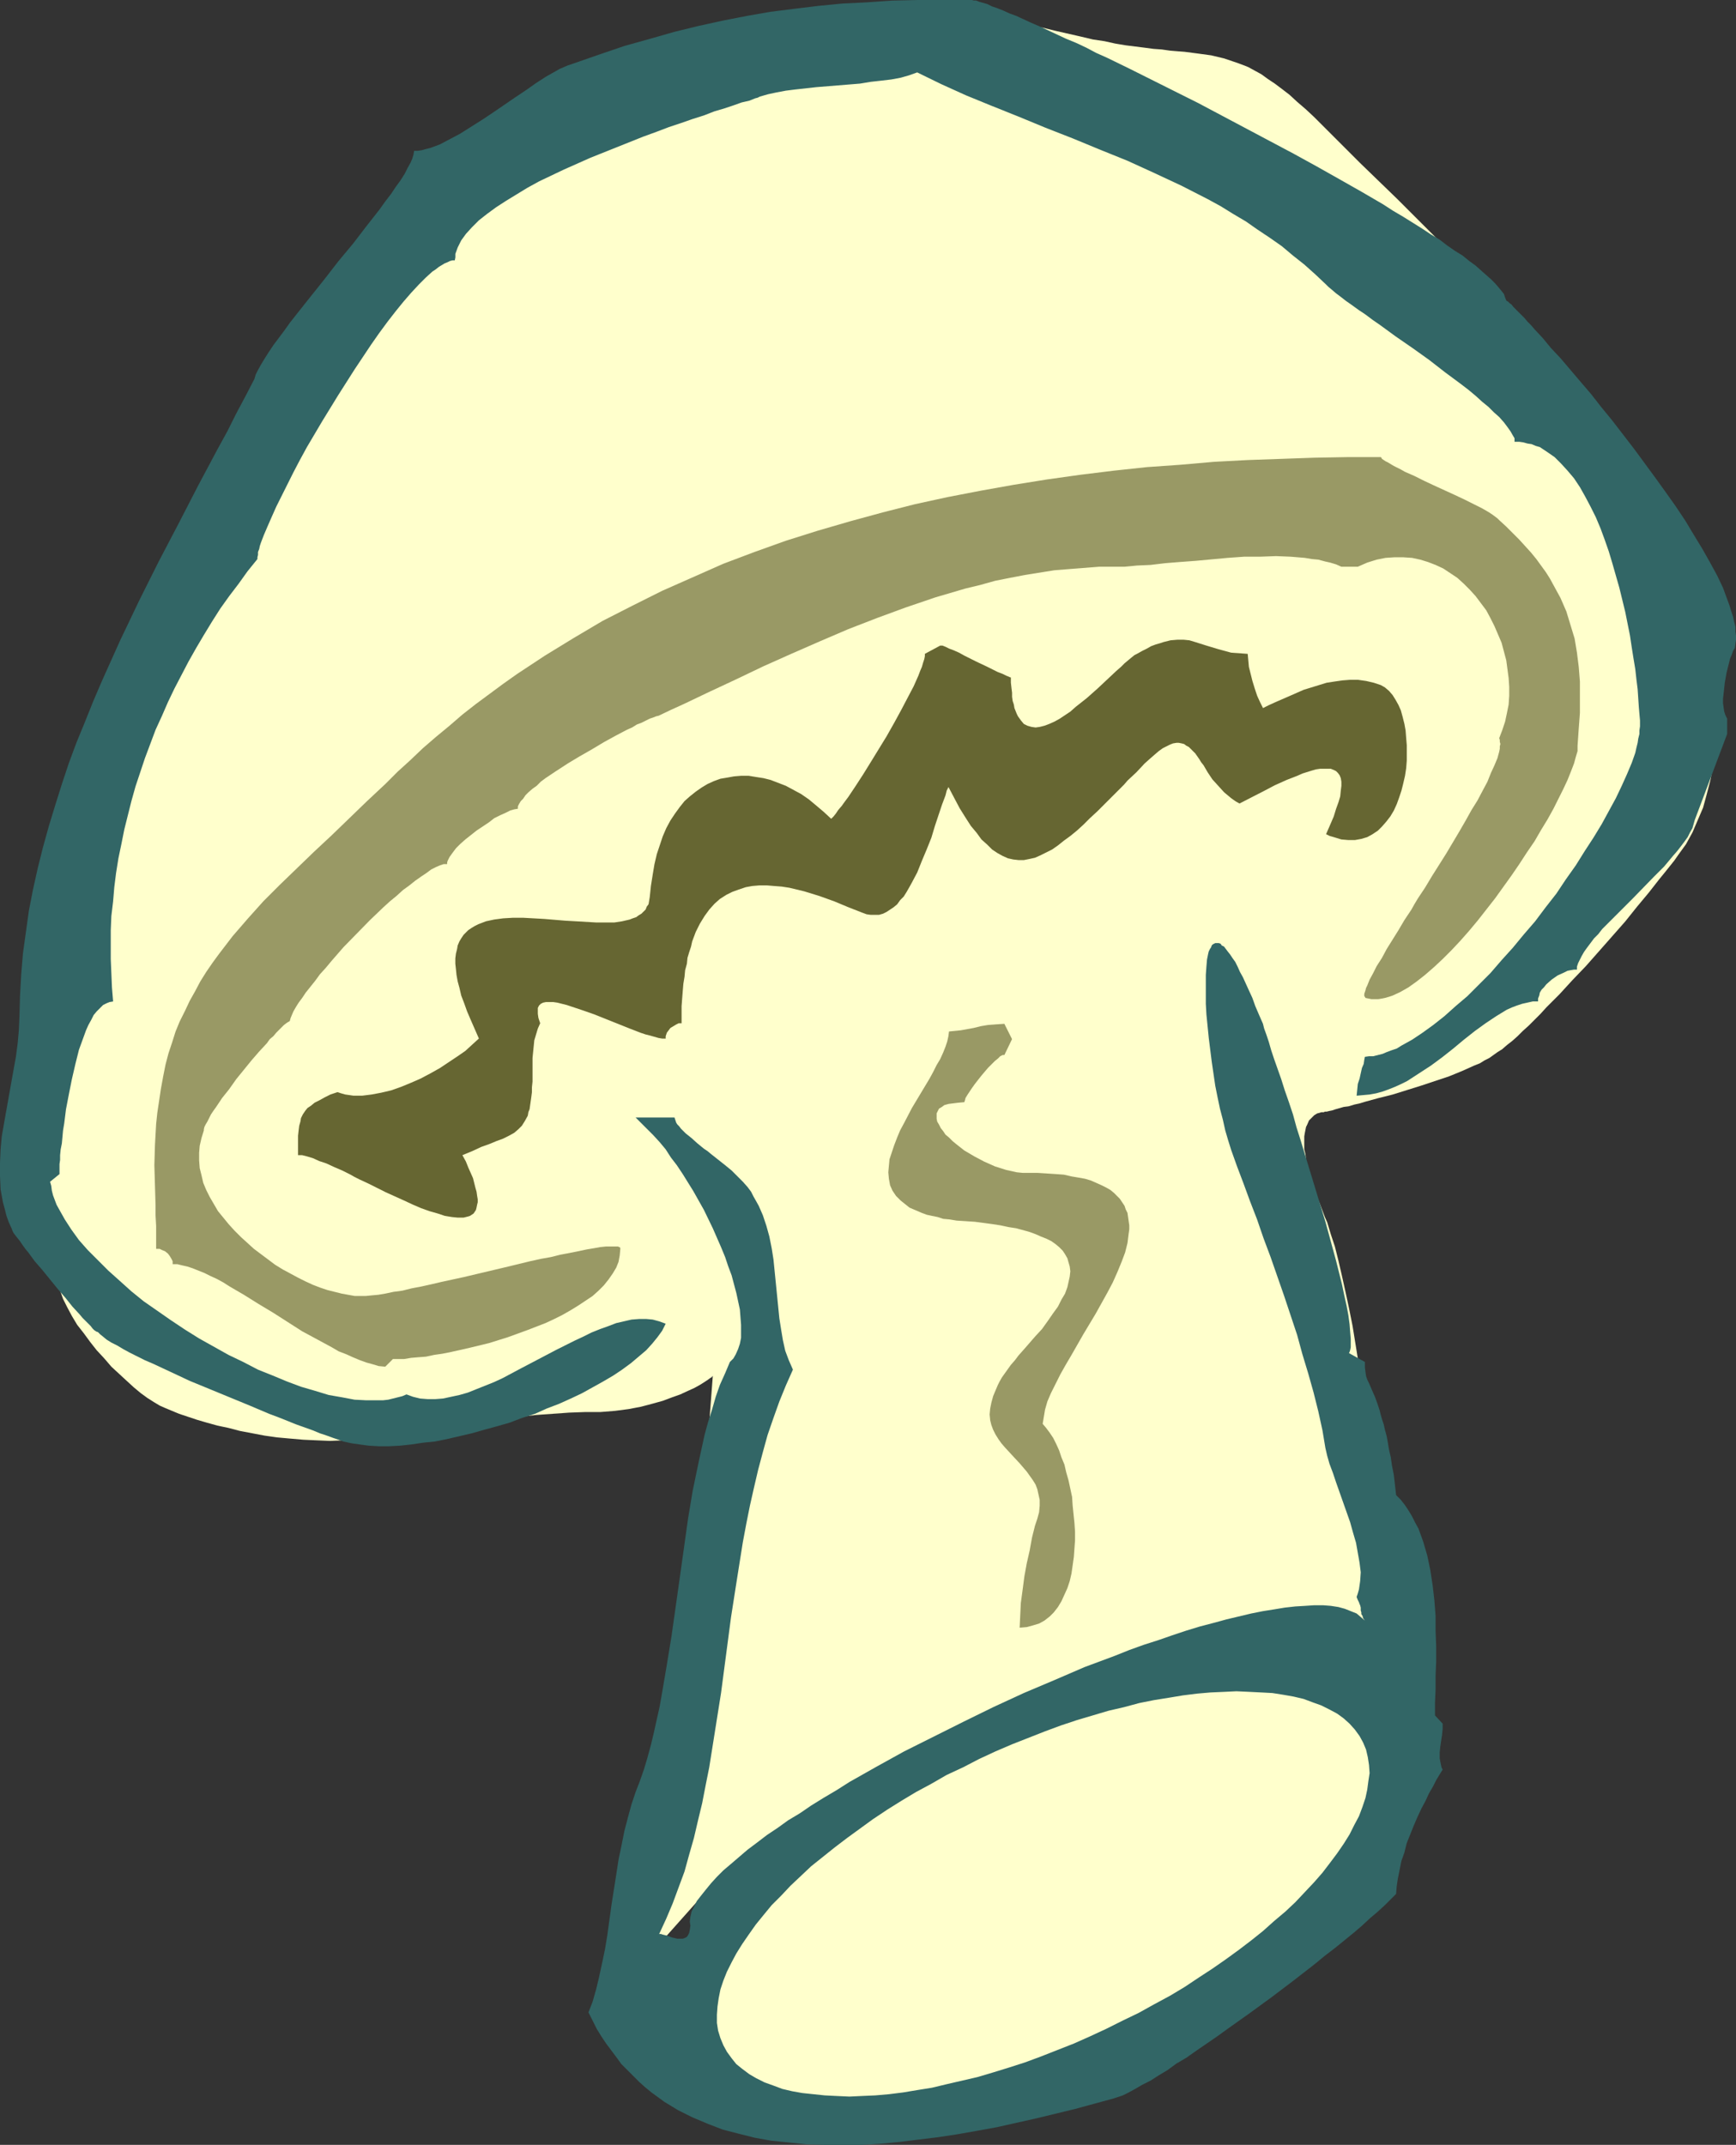 <?xml version="1.0" encoding="UTF-8" standalone="no"?>
<svg
   version="1.0"
   width="125.993mm"
   height="155.668mm"
   id="svg7"
   sodipodi:docname="Mushroom 04.wmf"
   xmlns:inkscape="http://www.inkscape.org/namespaces/inkscape"
   xmlns:sodipodi="http://sodipodi.sourceforge.net/DTD/sodipodi-0.dtd"
   xmlns="http://www.w3.org/2000/svg"
   xmlns:svg="http://www.w3.org/2000/svg">
  <rect width="100%" height="100%" fill="#333333" stroke="none"/>
  <sodipodi:namedview
     id="namedview7"
     pagecolor="#ffffff"
     bordercolor="#000000"
     borderopacity="0.25"
     inkscape:showpageshadow="2"
     inkscape:pageopacity="0.0"
     inkscape:pagecheckerboard="0"
     inkscape:deskcolor="#d1d1d1"
     inkscape:document-units="mm" />
  <defs
     id="defs1">
    <pattern
       id="WMFhbasepattern"
       patternUnits="userSpaceOnUse"
       width="6"
       height="6"
       x="0"
       y="0" />
  </defs>
  <path
     style="fill:#ffffcc;fill-opacity:1;fill-rule:evenodd;stroke:none"
     d="m 179.846,534.382 v -0.162 -0.485 -0.646 l -0.162,-0.808 v -1.131 l -0.162,-1.131 v -1.616 l -0.162,-1.616 -0.162,-1.778 v -1.939 l -0.162,-2.101 -0.162,-2.101 -0.162,-4.686 -0.162,-4.848 -0.323,-10.019 v -4.848 -4.686 l 0.162,-2.262 0.162,-2.101 v -2.101 l 0.162,-1.778 0.323,-1.778 0.162,-1.616 0.323,-1.454 0.323,-1.131 0.485,-1.131 0.323,-1.293 0.485,-1.454 0.323,-1.454 0.485,-1.616 0.485,-1.778 0.97,-3.555 0.97,-3.717 0.97,-4.04 1.939,-7.756 0.808,-3.878 0.808,-3.555 0.323,-1.616 0.485,-1.616 0.323,-1.454 0.323,-1.454 0.323,-1.131 0.162,-1.131 0.162,-0.97 0.323,-0.808 0.162,-0.646 v -0.485 l 0.162,-0.323 v -0.162 l 3.878,-51.063 h -0.162 v 0.162 l -0.162,0.162 -0.323,0.162 -0.646,0.485 -0.97,0.646 -1.293,0.808 -1.454,0.808 -1.777,0.808 -2.101,0.97 -2.262,0.808 -2.585,0.97 -2.909,0.808 -3.07,0.808 -3.393,0.646 -3.716,0.485 -4.04,0.323 h -1.939 -2.262 l -4.363,0.162 -4.524,0.323 -4.524,0.323 -4.524,0.485 -9.372,1.293 -9.21,1.454 -8.887,1.293 -4.524,0.646 -4.201,0.646 -4.201,0.485 -4.04,0.485 -3.878,0.162 -3.716,0.162 -3.716,-0.162 -3.555,-0.162 -3.716,-0.323 -3.555,-0.323 -3.393,-0.485 -3.393,-0.646 -3.393,-0.646 -3.07,-0.808 -3.07,-0.646 -2.909,-0.808 -2.747,-0.808 -2.424,-0.808 -2.424,-0.808 -1.939,-0.808 -1.939,-0.808 -1.454,-0.646 -1.616,-0.97 -1.777,-1.131 -1.777,-1.293 -1.939,-1.616 -1.939,-1.778 -2.101,-1.939 -2.101,-1.939 -1.939,-2.262 -2.101,-2.262 -1.777,-2.262 -1.777,-2.424 -1.777,-2.262 -1.454,-2.424 -1.293,-2.424 -1.131,-2.262 -0.808,-2.262 -0.808,-2.424 -0.808,-2.747 -0.646,-2.909 -0.646,-3.393 -0.646,-3.393 -0.646,-3.717 -0.646,-3.878 -0.485,-4.04 -1.131,-8.241 -0.646,-8.241 -0.323,-4.04 -0.162,-4.04 -0.162,-4.04 v -3.717 -10.503 -3.393 l 0.323,-6.625 0.323,-3.232 0.162,-3.232 0.485,-3.07 0.485,-3.07 0.646,-2.909 0.808,-3.07 0.808,-2.909 0.97,-3.07 1.293,-2.909 1.454,-2.909 1.293,-3.07 1.454,-3.07 1.293,-3.393 1.131,-3.555 1.293,-3.555 1.131,-3.878 1.293,-3.878 1.293,-3.878 1.293,-4.201 1.293,-4.201 1.454,-4.201 1.616,-4.201 1.616,-4.363 1.777,-4.363 1.939,-4.525 2.101,-4.363 1.131,-2.262 1.131,-2.262 2.262,-5.009 2.424,-5.009 2.424,-5.333 4.848,-10.988 4.848,-10.827 2.424,-5.171 2.101,-5.171 2.262,-4.686 1.131,-2.262 0.97,-2.262 1.131,-2.101 0.97,-1.939 0.97,-1.939 0.808,-1.616 0.97,-1.778 0.808,-1.454 0.808,-1.293 0.646,-1.131 0.97,-1.131 0.97,-1.454 1.293,-1.616 1.454,-1.778 1.616,-1.778 1.777,-2.101 1.939,-2.101 2.101,-2.262 2.262,-2.424 2.262,-2.424 2.424,-2.585 2.424,-2.585 5.171,-5.171 10.988,-10.665 5.494,-5.171 2.747,-2.424 2.585,-2.424 2.747,-2.262 2.424,-2.101 2.424,-2.101 2.424,-1.939 2.262,-1.778 2.262,-1.778 1.939,-1.293 1.939,-1.293 1.777,-1.131 1.454,-0.808 2.747,-1.454 2.424,-1.616 2.424,-1.293 2.101,-1.616 2.262,-1.293 2.262,-1.454 2.424,-1.293 2.909,-1.293 1.454,-0.646 1.616,-0.646 1.616,-0.646 1.939,-0.646 1.939,-0.485 2.101,-0.646 2.262,-0.485 2.585,-0.485 2.585,-0.646 2.909,-0.485 2.909,-0.485 3.232,-0.485 3.555,-0.323 3.716,-0.485 4.04,-0.323 4.201,-0.323 4.201,-0.485 4.04,-0.485 3.716,-0.485 3.555,-0.646 3.232,-0.646 3.232,-0.646 2.909,-0.808 2.747,-0.808 2.585,-0.646 2.585,-0.808 2.262,-0.808 2.262,-0.808 2.262,-0.808 2.101,-0.808 4.04,-1.454 4.04,-1.293 4.04,-0.97 2.101,-0.485 2.101,-0.323 2.101,-0.323 2.262,-0.162 2.424,-0.162 2.585,0.162 2.585,0.162 2.747,0.162 3.07,0.485 3.07,0.485 3.232,0.808 3.555,0.808 3.555,0.808 3.393,0.808 3.232,0.485 2.909,0.646 2.909,0.485 2.585,0.323 2.585,0.323 2.424,0.323 2.262,0.162 2.262,0.323 1.939,0.162 2.101,0.162 3.716,0.485 3.555,0.485 3.393,0.808 3.393,1.131 1.777,0.646 1.616,0.646 1.777,0.97 1.777,0.97 1.777,1.293 1.939,1.293 1.939,1.454 2.101,1.616 2.101,1.939 2.262,1.939 2.424,2.262 2.424,2.424 10.18,10.18 10.18,9.857 9.857,9.857 4.848,4.848 4.848,5.009 4.686,5.009 4.524,5.009 4.524,5.009 4.363,5.333 4.201,5.333 4.201,5.494 3.878,5.494 3.716,5.817 1.777,2.909 1.777,2.747 1.777,2.747 1.777,2.424 1.616,2.424 1.777,2.262 1.616,2.101 1.454,2.101 1.616,2.101 1.616,1.939 2.909,3.555 2.585,3.393 2.424,3.232 2.262,3.07 2.101,2.909 1.777,2.909 1.454,3.07 1.131,2.909 0.485,1.616 0.485,1.616 0.162,1.616 0.323,1.616 0.162,1.778 v 1.778 7.595 l -0.162,7.756 -0.485,7.756 -0.323,4.04 -0.485,3.878 -0.646,3.717 -0.808,3.878 -0.97,3.717 -0.97,3.555 -1.454,3.393 -1.454,3.393 -1.777,3.232 -2.101,2.909 -1.131,1.616 -1.293,1.616 -1.293,1.616 -1.454,1.778 -2.909,3.717 -3.232,3.878 -3.232,4.04 -3.555,4.04 -7.271,8.241 -3.716,3.878 -3.555,3.878 -3.555,3.555 -1.616,1.778 -1.616,1.616 -1.616,1.616 -1.616,1.454 -1.454,1.454 -1.454,1.293 -1.454,1.131 -1.293,1.131 -1.293,0.808 -1.131,0.808 -1.131,0.808 -1.293,0.646 -1.293,0.808 -1.616,0.646 -3.232,1.454 -3.555,1.454 -3.878,1.293 -3.878,1.293 -7.756,2.424 -3.878,0.97 -3.555,0.97 -1.616,0.485 -1.454,0.323 -1.616,0.485 -1.293,0.162 -1.131,0.323 -1.131,0.323 -0.97,0.323 -0.808,0.162 -0.646,0.162 h -0.485 l -0.323,0.162 h -0.162 -0.162 -0.323 l -0.485,0.162 -0.646,0.162 -0.808,0.485 -0.646,0.646 -0.808,0.808 -0.485,1.131 -0.323,0.646 -0.162,0.808 -0.162,0.808 -0.162,0.97 v 2.262 1.293 l 0.323,1.293 0.162,1.616 0.323,1.616 0.485,1.778 0.485,1.939 0.646,2.101 0.808,2.101 0.97,2.262 0.97,2.585 0.485,1.293 0.646,1.454 0.485,1.616 0.485,1.616 1.131,3.393 0.97,3.878 0.97,4.201 0.97,4.363 0.97,4.525 0.97,4.848 0.808,5.009 0.808,5.009 1.616,10.503 1.454,10.665 1.293,10.665 0.646,5.171 0.646,5.009 0.485,5.009 0.646,4.686 0.485,4.525 0.323,4.363 0.485,4.04 0.323,3.878 0.323,3.393 0.162,1.616 0.162,1.454 0.162,1.454 0.162,1.293 v 1.131 l 0.162,1.131 v 0.808 l 0.162,0.97 v 0.646 0.646 0.485 l 0.162,0.323 v 0.323 h -0.162 -0.485 l -0.646,0.162 h -0.97 l -1.131,0.162 h -1.454 l -1.454,0.162 -1.777,0.162 -1.939,0.162 -1.939,0.162 -2.262,0.162 -2.262,0.162 -4.848,0.323 -5.009,0.323 -10.18,0.646 -5.009,0.323 -2.262,0.162 -2.262,0.162 -2.101,0.162 -2.101,0.162 H 330.444 l -1.777,0.162 h -1.454 l -1.293,0.162 h -1.131 -0.808 -0.323 l -0.646,0.162 -0.485,0.162 -0.808,0.162 -0.808,0.323 -0.808,0.323 -0.97,0.323 -1.131,0.323 -1.131,0.485 -1.131,0.646 -2.585,1.131 -2.747,1.293 -3.07,1.454 -3.232,1.454 -3.393,1.778 -3.555,1.778 -3.716,1.778 -7.595,4.04 -7.595,4.04 -7.595,3.878 -3.716,2.101 -3.555,1.778 -3.555,1.939 -3.232,1.778 -3.07,1.778 -2.909,1.454 -2.747,1.454 -2.262,1.293 -1.131,0.646 -0.97,0.485 -0.97,0.646 -0.808,0.485 -0.808,0.323 -0.646,0.323 -0.646,0.323 -0.485,0.323 -0.323,0.162 -0.323,0.162 -0.162,0.162 v 0 l -42.82,11.796 z"
     id="path1" />
  <path
     style="fill:#326666;fill-opacity:1;fill-rule:evenodd;stroke:none"
     d="m 189.379,528.241 -0.162,1.131 -0.162,0.808 -0.323,0.646 -0.323,0.485 -0.646,0.323 -0.485,0.162 h -1.454 l -1.454,-0.323 -1.293,-0.485 -1.293,-0.323 -0.485,-0.162 h -0.485 l 1.939,-4.201 1.777,-4.201 1.616,-4.363 1.616,-4.363 1.293,-4.686 1.293,-4.525 1.131,-4.848 1.131,-4.686 0.97,-5.009 0.97,-4.848 1.616,-10.18 1.616,-10.18 2.747,-20.845 1.616,-10.342 1.616,-10.18 0.97,-5.171 0.97,-4.848 1.131,-5.009 1.131,-4.848 1.293,-4.848 1.293,-4.686 1.616,-4.686 1.616,-4.525 1.777,-4.363 1.939,-4.363 -1.131,-2.585 -0.97,-2.585 -0.646,-2.909 -0.485,-2.909 -0.485,-3.07 -0.323,-3.232 -0.646,-6.464 -0.646,-6.464 -0.485,-3.07 -0.646,-3.232 -0.808,-2.909 -0.97,-2.909 -1.131,-2.585 -0.808,-1.454 -0.646,-1.131 -0.323,-0.646 -0.323,-0.646 -0.485,-0.646 -0.485,-0.646 -1.293,-1.454 -1.454,-1.454 -1.616,-1.616 -1.777,-1.454 -3.878,-3.07 -0.97,-0.808 -0.97,-0.646 -1.777,-1.454 -1.616,-1.454 -1.616,-1.293 -1.293,-1.293 -0.485,-0.646 -0.485,-0.485 -0.323,-0.485 -0.162,-0.485 -0.162,-0.485 -0.162,-0.485 h -10.665 l 1.616,1.616 1.616,1.616 1.616,1.616 1.777,1.939 1.616,1.939 1.454,2.262 1.616,2.101 1.616,2.424 2.909,4.686 2.909,5.171 2.424,5.009 2.262,5.171 1.131,2.747 0.808,2.424 0.97,2.585 0.646,2.424 0.646,2.424 0.485,2.262 0.485,2.262 0.162,2.101 0.162,2.101 v 1.778 1.778 l -0.323,1.616 -0.485,1.454 -0.646,1.454 -0.646,1.131 -0.97,0.97 -1.293,3.07 -1.454,3.232 -1.131,3.232 -0.97,3.393 -1.131,3.555 -0.97,3.555 -0.808,3.717 -0.808,3.717 -1.616,7.756 -1.293,7.756 -1.131,8.08 -1.131,8.08 -2.262,15.998 -1.293,7.918 -1.293,7.595 -0.646,3.717 -1.616,7.272 -0.808,3.393 -0.97,3.555 -0.97,3.232 -1.131,3.232 -1.131,2.909 -1.131,3.393 -0.97,3.555 -0.97,3.717 -0.808,4.04 -0.808,3.878 -0.646,4.201 -1.293,8.241 -1.131,8.241 -0.646,3.878 -0.808,3.878 -0.808,3.717 -0.808,3.393 -0.97,3.393 -1.131,2.909 1.131,2.262 1.131,2.262 1.293,2.101 1.293,1.939 1.454,1.939 1.454,1.939 1.293,1.778 1.616,1.616 1.616,1.616 1.616,1.616 1.616,1.454 1.777,1.454 1.777,1.293 1.777,1.293 3.716,2.262 3.878,1.939 4.201,1.778 4.201,1.616 4.363,1.131 4.524,1.131 4.524,0.808 4.848,0.485 4.686,0.485 5.009,0.162 h 5.009 5.171 l 5.171,-0.323 5.171,-0.485 5.171,-0.646 5.332,-0.646 5.332,-0.808 5.494,-0.97 5.332,-0.97 10.826,-2.424 10.665,-2.585 10.665,-2.909 0.97,-0.323 1.454,-0.485 1.616,-0.808 1.777,-0.97 1.939,-1.131 2.262,-1.131 2.262,-1.454 2.424,-1.454 2.424,-1.778 2.747,-1.616 2.747,-1.939 5.656,-3.878 2.909,-2.101 6.14,-4.363 5.979,-4.363 5.979,-4.525 5.817,-4.525 2.747,-2.262 2.747,-2.101 2.585,-2.101 2.585,-2.101 2.262,-1.939 2.262,-2.101 2.101,-1.778 1.939,-1.778 1.616,-1.616 1.454,-1.454 0.162,-2.101 0.323,-2.101 0.485,-2.424 0.485,-2.424 0.808,-2.262 0.646,-2.585 1.939,-4.848 0.97,-2.262 1.131,-2.424 1.131,-2.101 0.97,-2.101 1.131,-1.939 0.808,-1.616 0.97,-1.616 0.808,-1.293 -0.323,-0.646 -0.162,-0.808 -0.323,-1.616 v -1.616 l 0.162,-1.616 0.485,-3.232 0.162,-1.616 v -1.454 l -2.101,-2.262 v -3.393 l 0.162,-3.717 v -3.717 l 0.162,-4.04 v -4.04 l -0.162,-4.201 v -4.201 l -0.323,-4.201 -0.485,-4.201 -0.646,-4.201 -0.808,-3.878 -1.131,-3.878 -0.646,-1.778 -0.646,-1.778 -0.97,-1.778 -0.808,-1.616 -0.97,-1.616 -0.97,-1.454 -1.131,-1.454 -1.293,-1.293 -0.323,-2.909 -0.323,-2.747 -0.485,-2.424 -0.323,-2.262 -0.485,-2.101 -0.323,-1.939 -0.323,-1.778 -0.485,-1.778 -0.323,-1.454 -0.485,-1.454 -0.323,-1.131 -0.323,-1.293 -0.323,-0.97 -0.323,-0.97 -0.646,-1.778 -0.646,-1.454 -0.485,-1.131 -0.485,-1.131 -0.485,-0.97 -0.323,-0.97 -0.162,-1.131 -0.162,-1.293 v -1.454 l -4.363,-2.424 0.162,-0.323 0.162,-0.485 0.162,-0.808 v -0.646 -0.646 -0.97 l -0.162,-1.939 -0.162,-2.101 -0.323,-2.424 -0.485,-2.585 -0.646,-2.909 -0.646,-3.07 -0.808,-3.232 -0.808,-3.232 -0.97,-3.555 -0.97,-3.555 -0.97,-3.555 -2.262,-7.433 -2.262,-7.433 -2.262,-7.433 -1.131,-3.555 -0.97,-3.555 -1.131,-3.393 -1.131,-3.232 -0.97,-3.07 -0.97,-2.747 -0.97,-2.747 -0.808,-2.424 -0.646,-2.262 -0.646,-1.939 -0.646,-1.778 -0.162,-0.646 -0.162,-0.646 -1.131,-2.585 -0.97,-2.262 -0.808,-2.262 -0.97,-2.101 -0.808,-1.778 -0.808,-1.778 -0.808,-1.454 -0.646,-1.454 -0.646,-1.293 -0.808,-1.131 -0.646,-0.97 -0.646,-0.808 -0.485,-0.646 -0.485,-0.646 -0.646,-0.323 -0.323,-0.485 -0.485,-0.162 h -0.485 -0.485 l -0.323,0.162 -0.323,0.162 -0.323,0.323 -0.162,0.485 -0.323,0.485 -0.323,0.646 -0.162,0.646 -0.323,1.616 -0.162,1.939 -0.162,2.262 v 2.424 2.585 2.909 l 0.162,2.909 0.323,3.232 0.323,3.232 0.808,6.464 0.97,6.625 0.646,3.232 0.646,3.07 0.808,3.07 0.646,2.909 0.808,2.747 0.808,2.585 1.616,4.525 1.777,4.686 1.777,4.848 1.939,5.009 1.777,5.171 1.939,5.171 3.716,10.665 3.555,10.665 1.454,5.333 1.616,5.333 1.454,5.171 1.293,5.171 1.131,5.171 0.808,4.848 0.485,2.101 0.646,2.262 0.97,2.585 0.808,2.424 0.97,2.747 0.97,2.747 1.939,5.494 0.808,2.909 0.808,2.747 0.485,2.747 0.485,2.747 0.323,2.585 -0.162,2.424 -0.162,1.131 -0.162,1.131 -0.323,1.131 -0.323,0.97 0.323,0.808 0.323,0.646 0.162,0.485 0.162,0.323 0.162,0.646 v 0.808 l 0.162,0.485 v 0.485 l 0.323,0.485 0.162,0.646 0.485,0.646 -1.131,-0.97 -1.131,-0.97 -1.616,-0.646 -1.616,-0.646 -1.777,-0.485 -2.101,-0.323 -2.101,-0.162 h -2.424 l -2.424,0.162 -2.747,0.162 -2.909,0.323 -2.909,0.485 -3.07,0.485 -3.232,0.646 -3.393,0.808 -3.393,0.808 -3.555,0.97 -3.716,0.97 -3.716,1.131 -3.878,1.293 -3.716,1.293 -4.04,1.293 -4.04,1.454 -4.04,1.616 -8.241,3.07 -8.241,3.555 -8.402,3.555 -8.402,3.878 -8.241,4.04 -8.079,4.04 -8.079,4.04 -7.595,4.201 -7.433,4.201 -3.555,2.262 -3.555,2.101 -3.393,2.101 -3.07,2.101 -3.232,1.939 -2.909,2.101 -2.909,1.939 -2.747,2.101 -2.585,1.939 -2.262,1.939 -2.262,1.939 -2.101,1.778 -1.777,1.778 -1.616,1.778 -1.454,1.778 -1.293,1.616 -1.131,1.454 -0.808,1.616 -0.646,1.293 -0.323,1.454 -0.162,1.293 z"
     id="path2" />
  <path
     style="fill:#999965;fill-opacity:1;fill-rule:evenodd;stroke:none"
     d="m 286.008,390.566 0.162,-0.97 0.162,-0.97 0.323,-1.939 0.646,-2.262 0.97,-2.262 1.293,-2.585 1.293,-2.585 1.454,-2.585 1.616,-2.747 3.232,-5.656 3.393,-5.656 3.232,-5.817 1.454,-2.747 1.293,-2.909 1.131,-2.747 0.97,-2.585 0.646,-2.585 0.323,-2.585 0.162,-1.131 v -1.131 l -0.162,-1.131 -0.162,-1.131 -0.162,-1.131 -0.485,-0.97 -0.323,-0.97 -0.646,-0.97 -0.646,-0.97 -0.808,-0.808 -0.808,-0.808 -0.97,-0.808 -1.131,-0.646 -1.293,-0.646 -1.454,-0.646 -1.454,-0.646 -1.616,-0.485 -1.777,-0.323 -1.939,-0.323 -2.101,-0.485 -2.262,-0.162 -2.424,-0.162 -2.585,-0.162 h -2.747 -1.293 l -1.616,-0.162 -1.454,-0.323 -1.454,-0.323 -3.07,-0.97 -2.909,-1.293 -2.747,-1.454 -2.747,-1.616 -2.262,-1.778 -0.97,-0.808 -0.97,-0.97 -0.97,-0.808 -0.646,-0.97 -0.646,-0.808 -0.485,-0.97 -0.485,-0.808 -0.162,-0.808 v -0.808 -0.646 l 0.323,-0.646 0.323,-0.646 0.808,-0.485 0.646,-0.485 1.131,-0.323 1.293,-0.162 1.293,-0.162 1.777,-0.162 0.162,-0.485 0.162,-0.646 0.485,-0.808 0.646,-0.97 0.646,-0.97 0.808,-1.131 1.777,-2.262 1.777,-2.101 0.97,-0.97 0.97,-0.97 0.808,-0.646 0.646,-0.646 0.646,-0.323 h 0.485 l 2.101,-4.363 -2.101,-4.201 -2.424,0.162 -2.101,0.162 -1.939,0.323 -1.939,0.485 -1.777,0.323 -1.777,0.323 -1.616,0.162 -1.616,0.162 -0.162,1.293 -0.323,1.454 -0.485,1.454 -0.646,1.616 -0.808,1.778 -0.97,1.616 -0.97,1.939 -0.97,1.778 -2.424,4.04 -2.424,4.04 -2.101,4.04 -1.131,2.101 -0.808,1.939 -0.808,2.101 -0.646,1.939 -0.646,1.939 -0.162,1.778 -0.162,1.778 0.162,1.778 0.323,1.778 0.646,1.454 0.97,1.454 0.646,0.646 0.646,0.646 0.808,0.646 0.808,0.646 0.808,0.646 1.131,0.485 1.131,0.485 1.131,0.485 1.293,0.485 1.454,0.323 1.616,0.323 1.454,0.485 1.777,0.162 1.939,0.323 2.585,0.162 2.424,0.162 2.424,0.323 2.424,0.323 2.101,0.323 2.262,0.485 2.101,0.323 1.777,0.485 1.777,0.485 1.777,0.646 1.454,0.646 1.616,0.646 1.293,0.646 1.131,0.808 0.97,0.808 0.97,0.97 0.646,0.97 0.646,1.131 0.323,1.131 0.323,1.131 0.162,1.293 -0.162,1.454 -0.323,1.454 -0.323,1.454 -0.646,1.778 -0.97,1.616 -0.97,1.939 -1.293,1.778 -1.454,2.101 -1.616,2.262 -1.939,2.101 -2.101,2.424 -1.131,1.293 -1.293,1.454 -0.97,1.293 -1.131,1.293 -0.808,1.131 -0.808,1.131 -0.808,1.131 -0.646,1.131 -0.485,0.97 -0.485,1.131 -0.808,1.939 -0.485,1.778 -0.323,1.616 -0.162,1.616 0.162,1.616 0.323,1.293 0.485,1.293 0.646,1.293 0.808,1.293 0.808,1.131 0.97,1.131 1.939,2.101 2.101,2.262 1.939,2.262 0.808,1.131 0.808,1.131 0.808,1.293 0.485,1.293 0.323,1.454 0.323,1.454 v 1.616 l -0.162,1.778 -0.485,1.778 -0.646,1.939 -0.808,3.232 -0.646,3.555 -0.808,3.555 -0.646,3.555 -0.485,3.717 -0.485,3.555 -0.162,3.393 -0.162,3.393 1.939,-0.162 1.777,-0.485 1.616,-0.485 1.454,-0.808 1.454,-1.131 1.131,-1.131 1.131,-1.454 0.97,-1.616 0.808,-1.778 0.808,-1.778 0.646,-1.939 0.485,-2.101 0.323,-2.262 0.323,-2.262 0.162,-2.262 0.162,-2.262 v -2.424 l -0.162,-2.424 -0.485,-4.686 -0.162,-2.424 -0.485,-2.262 -0.485,-2.262 -0.646,-2.262 -0.485,-2.101 -0.808,-1.939 -0.646,-1.939 -0.808,-1.778 -0.808,-1.616 -0.97,-1.454 -0.97,-1.293 z"
     id="path3" />
  <path
     style="fill:#666632;fill-opacity:1;fill-rule:evenodd;stroke:none"
     d="m 146.074,293.449 v -3.232 l 0.323,-3.232 0.162,-1.616 0.485,-1.616 0.485,-1.616 0.646,-1.454 -0.485,-1.454 -0.162,-1.131 v -0.808 -0.808 l 0.323,-0.646 0.485,-0.485 0.646,-0.323 0.808,-0.162 h 0.97 0.97 l 1.131,0.162 1.293,0.323 1.293,0.323 1.454,0.485 2.909,0.97 3.232,1.131 3.232,1.293 3.232,1.293 3.232,1.293 2.909,1.131 1.454,0.485 1.293,0.323 1.131,0.323 1.131,0.323 0.97,0.162 h 0.97 v -0.646 l 0.323,-0.97 0.485,-0.646 0.485,-0.646 0.808,-0.485 0.808,-0.485 0.646,-0.323 h 0.808 v -2.424 -2.262 l 0.162,-2.101 0.162,-2.101 0.162,-1.939 0.323,-1.939 0.162,-1.778 0.485,-1.778 0.162,-1.616 0.485,-1.616 0.485,-1.454 0.323,-1.454 0.97,-2.585 1.131,-2.262 1.293,-2.101 1.293,-1.778 1.454,-1.616 1.454,-1.293 1.777,-1.131 1.616,-0.808 1.777,-0.646 1.939,-0.646 1.777,-0.323 1.939,-0.162 h 2.101 l 1.939,0.162 2.101,0.162 2.101,0.323 4.04,0.97 4.201,1.293 4.04,1.454 3.878,1.616 3.716,1.454 1.293,0.485 1.131,0.162 h 1.131 1.131 l 1.131,-0.323 0.97,-0.485 0.97,-0.646 0.97,-0.646 0.97,-0.808 0.808,-1.131 0.97,-0.97 0.808,-1.293 0.646,-1.131 0.808,-1.454 1.454,-2.747 1.293,-3.232 1.293,-3.07 1.293,-3.232 0.97,-3.232 0.97,-2.909 0.97,-2.909 0.97,-2.585 0.323,-1.293 0.485,-0.97 1.616,3.07 1.454,2.747 1.616,2.585 1.454,2.262 1.616,1.939 1.293,1.778 1.616,1.454 1.293,1.293 1.454,0.97 1.454,0.808 1.454,0.646 1.454,0.323 1.454,0.162 h 1.454 l 1.616,-0.323 1.454,-0.323 1.454,-0.646 1.616,-0.808 1.616,-0.808 1.616,-1.131 1.616,-1.293 1.777,-1.293 1.777,-1.454 1.777,-1.616 1.777,-1.778 2.101,-1.939 1.939,-1.939 2.101,-2.101 2.101,-2.101 1.131,-1.131 0.97,-1.131 2.424,-2.262 2.262,-2.424 1.454,-1.293 1.293,-1.131 1.131,-0.97 1.131,-0.808 0.97,-0.485 0.97,-0.485 0.808,-0.323 0.97,-0.162 h 0.646 l 0.808,0.162 0.646,0.162 0.646,0.485 0.646,0.323 0.646,0.646 1.131,1.131 1.131,1.616 0.485,0.808 0.646,0.808 1.131,1.939 1.293,1.939 1.616,1.778 1.616,1.778 0.97,0.808 0.97,0.808 1.131,0.808 1.131,0.646 6.625,-3.393 3.07,-1.616 3.232,-1.454 2.909,-1.131 1.454,-0.646 2.585,-0.808 1.131,-0.323 1.131,-0.162 h 1.131 0.97 0.808 l 0.808,0.323 0.646,0.323 0.485,0.485 0.485,0.646 0.323,0.808 0.162,0.97 v 1.131 l -0.162,1.293 -0.162,1.616 -0.485,1.616 -0.646,1.778 -0.646,2.101 -0.97,2.262 -1.131,2.585 0.97,0.485 1.131,0.323 2.101,0.646 1.939,0.162 h 1.777 l 1.777,-0.323 1.616,-0.485 1.454,-0.808 1.454,-0.97 1.131,-1.131 1.131,-1.293 1.131,-1.454 0.97,-1.616 0.808,-1.778 0.646,-1.778 0.646,-1.939 0.485,-1.939 0.485,-2.101 0.323,-2.101 0.162,-2.101 v -2.101 -2.101 l -0.162,-1.939 -0.162,-2.101 -0.323,-1.778 -0.485,-1.939 -0.485,-1.778 -0.646,-1.454 -0.808,-1.454 -0.808,-1.293 -0.97,-1.131 -1.131,-0.97 -1.131,-0.646 -1.939,-0.646 -2.101,-0.485 -2.262,-0.323 h -2.101 l -2.101,0.162 -2.262,0.323 -2.101,0.323 -2.101,0.646 -2.101,0.646 -2.101,0.646 -4.04,1.778 -3.716,1.616 -1.777,0.808 -1.616,0.808 -0.808,-1.616 -0.808,-1.778 -0.646,-1.939 -0.646,-2.101 -0.485,-1.939 -0.485,-1.939 -0.162,-1.778 -0.162,-1.778 -2.262,-0.162 -2.262,-0.162 -1.777,-0.485 -1.777,-0.485 -3.232,-0.97 -3.07,-0.97 -1.616,-0.485 -1.616,-0.162 h -1.616 l -1.939,0.162 -1.939,0.485 -0.97,0.323 -1.131,0.323 -1.293,0.485 -1.131,0.646 -1.293,0.646 -1.454,0.808 -0.646,0.323 -0.808,0.646 -0.97,0.808 -0.97,0.808 -0.97,0.97 -1.293,1.131 -2.585,2.424 -2.585,2.424 -2.909,2.585 -3.07,2.424 -1.454,1.293 -1.454,0.97 -1.454,0.97 -1.454,0.808 -1.454,0.646 -1.293,0.485 -1.293,0.323 -1.131,0.162 -1.131,-0.162 -1.131,-0.323 -0.97,-0.485 -0.808,-0.97 -0.808,-1.131 -0.323,-0.646 -0.323,-0.808 -0.323,-0.808 -0.162,-0.97 -0.323,-0.97 -0.162,-1.131 v -1.131 l -0.162,-1.293 -0.162,-1.454 v -1.454 h -0.162 l -0.323,-0.162 -0.808,-0.323 -0.97,-0.485 -1.293,-0.485 -1.293,-0.646 -1.616,-0.808 -3.07,-1.454 -3.232,-1.616 -1.454,-0.808 -1.454,-0.646 -1.293,-0.485 -0.97,-0.485 -0.808,-0.323 h -0.323 -0.323 l -4.201,2.262 v 0.646 l -0.162,0.808 -0.323,0.97 -0.323,1.131 -0.485,1.131 -0.485,1.293 -0.646,1.454 -0.646,1.454 -1.616,3.07 -1.777,3.393 -1.939,3.555 -2.101,3.717 -4.363,7.11 -2.101,3.393 -2.101,3.232 -0.97,1.454 -0.97,1.454 -0.97,1.293 -0.808,1.131 -0.97,1.131 -0.646,0.97 -0.646,0.808 -0.646,0.646 -2.101,-1.939 -2.101,-1.778 -1.939,-1.616 -2.101,-1.454 -2.101,-1.131 -2.101,-1.131 -2.101,-0.808 -2.101,-0.808 -1.939,-0.485 -2.101,-0.323 -1.939,-0.323 h -2.101 l -1.939,0.162 -1.777,0.323 -1.939,0.323 -1.777,0.646 -1.777,0.808 -1.616,0.97 -1.616,1.131 -1.616,1.293 -1.454,1.293 -1.293,1.616 -1.293,1.778 -1.293,1.939 -1.131,2.101 -0.97,2.262 -0.808,2.424 -0.808,2.424 -0.646,2.747 -0.485,2.909 -0.485,3.07 -0.323,3.07 -0.162,0.97 -0.162,0.97 -0.485,0.646 -0.323,0.808 -0.646,0.646 -0.485,0.485 -0.808,0.485 -0.646,0.485 -0.97,0.323 -0.808,0.323 -2.101,0.485 -2.101,0.323 h -2.424 -2.585 l -2.747,-0.162 -2.747,-0.162 -2.909,-0.162 -5.817,-0.485 -2.909,-0.162 -2.909,-0.162 h -2.747 l -2.747,0.162 -2.424,0.323 -2.262,0.485 -2.101,0.808 -0.97,0.485 -0.808,0.485 -0.97,0.646 -0.646,0.646 -0.646,0.646 -0.646,0.97 -0.485,0.808 -0.485,1.131 -0.162,0.97 -0.323,1.293 -0.162,1.293 v 1.454 l 0.162,1.454 0.162,1.616 0.323,1.778 0.485,1.778 0.485,2.101 0.808,2.101 0.808,2.262 0.97,2.262 1.131,2.585 1.131,2.585 -1.777,1.616 -1.939,1.778 -2.101,1.454 -2.424,1.616 -2.424,1.616 -2.585,1.454 -2.747,1.454 -2.585,1.131 -2.747,1.131 -2.747,0.97 -2.747,0.646 -2.585,0.485 -2.585,0.323 h -2.424 l -1.131,-0.162 -1.131,-0.162 -1.131,-0.323 -0.97,-0.323 -1.939,0.646 -1.616,0.808 -1.454,0.808 -1.293,0.646 -0.97,0.808 -0.97,0.646 -0.646,0.808 -0.646,0.97 -0.485,0.97 -0.162,0.97 -0.323,1.131 -0.162,1.293 -0.162,1.454 v 1.616 3.717 h 1.131 l 1.293,0.323 1.616,0.485 1.777,0.808 1.939,0.646 2.101,0.97 2.262,0.97 2.262,1.131 1.131,0.646 1.293,0.646 2.424,1.131 4.848,2.424 5.009,2.262 2.424,1.131 2.262,0.97 2.262,0.808 2.262,0.646 1.939,0.646 1.939,0.323 1.616,0.162 h 1.616 l 1.293,-0.323 0.485,-0.162 0.485,-0.323 0.485,-0.323 0.323,-0.485 0.323,-0.485 0.162,-0.646 0.162,-0.808 0.162,-0.646 v -0.808 l -0.162,-0.97 -0.162,-1.131 -0.323,-1.131 -0.323,-1.293 -0.323,-1.293 -0.646,-1.454 -0.646,-1.454 -0.646,-1.616 -0.97,-1.778 2.747,-1.131 2.424,-1.131 2.262,-0.808 1.939,-0.808 1.777,-0.646 1.616,-0.808 1.454,-0.808 1.131,-0.97 0.97,-0.97 0.808,-1.293 0.808,-1.454 0.162,-0.97 0.323,-0.808 0.162,-1.131 0.162,-1.131 0.162,-1.131 0.162,-1.293 v -1.293 l 0.162,-1.616 v -1.454 z"
     id="path4" />
  <path
     style="fill:#999965;fill-opacity:1;fill-rule:evenodd;stroke:none"
     d="m 180.653,196.333 3.393,-1.616 3.555,-1.616 7.11,-3.393 7.271,-3.393 7.433,-3.555 7.595,-3.393 7.756,-3.393 7.918,-3.393 7.918,-3.07 7.918,-2.909 8.079,-2.747 8.241,-2.424 4.04,-0.97 4.04,-1.131 4.04,-0.808 4.201,-0.808 4.04,-0.646 4.04,-0.646 4.04,-0.323 4.201,-0.323 4.04,-0.323 h 4.04 1.454 1.454 l 1.777,-0.162 1.616,-0.162 3.716,-0.162 4.04,-0.485 4.04,-0.323 4.363,-0.323 8.726,-0.808 4.524,-0.323 h 4.363 l 4.363,-0.162 4.04,0.162 3.878,0.323 1.939,0.323 1.777,0.162 1.777,0.485 1.454,0.323 1.616,0.485 1.454,0.646 h 4.524 l 2.585,-1.131 2.585,-0.808 2.424,-0.485 2.424,-0.162 h 2.424 l 2.424,0.162 2.262,0.485 2.101,0.646 2.101,0.808 2.101,0.97 1.939,1.293 1.939,1.293 1.777,1.616 1.616,1.616 1.616,1.778 1.454,1.939 1.454,1.939 1.131,2.101 1.131,2.262 0.97,2.262 0.97,2.262 0.646,2.424 0.646,2.424 0.323,2.424 0.323,2.424 0.162,2.424 v 2.424 l -0.162,2.424 -0.485,2.424 -0.485,2.262 -0.808,2.424 -0.808,2.101 0.162,0.485 v 0.485 l 0.162,0.646 -0.162,0.646 v 0.646 l -0.162,0.808 -0.485,1.778 -0.808,1.939 -0.97,2.101 -0.97,2.424 -1.293,2.424 -1.454,2.747 -1.616,2.585 -1.616,2.909 -1.777,3.07 -3.555,5.979 -3.878,6.14 -1.939,3.232 -1.939,2.909 -0.97,1.616 -0.808,1.454 -1.939,2.909 -1.616,2.747 -1.616,2.585 -1.616,2.585 -1.293,2.424 -1.454,2.262 -0.97,1.939 -0.97,1.778 -0.646,1.616 -0.323,0.646 -0.162,0.646 -0.162,0.485 -0.162,0.485 v 0.646 l 0.162,0.162 0.162,0.323 0.808,0.162 0.808,0.162 h 0.97 0.97 l 0.97,-0.162 0.808,-0.162 1.131,-0.323 0.97,-0.323 2.101,-0.97 2.262,-1.293 2.262,-1.616 2.262,-1.778 2.424,-2.101 2.424,-2.262 2.424,-2.424 2.424,-2.585 2.424,-2.747 2.424,-2.909 4.686,-5.979 4.524,-6.302 2.101,-3.07 2.101,-3.232 2.101,-3.07 1.777,-3.07 1.777,-2.909 1.616,-2.909 1.454,-2.909 1.293,-2.585 1.131,-2.424 0.97,-2.424 0.808,-2.101 0.485,-1.778 0.485,-1.616 v -0.808 -0.646 l 0.323,-4.686 0.323,-4.363 v -4.363 -4.201 l -0.323,-4.04 -0.485,-3.878 -0.646,-3.878 -1.131,-3.717 -1.131,-3.717 -1.616,-3.717 -1.939,-3.555 -0.97,-1.778 -1.131,-1.778 -1.293,-1.778 -1.293,-1.778 -1.454,-1.778 -1.616,-1.778 -1.616,-1.778 -1.777,-1.778 -1.777,-1.778 -1.939,-1.778 -0.485,-0.485 -0.646,-0.485 -0.646,-0.485 -0.97,-0.646 -0.808,-0.485 -1.131,-0.646 -2.262,-1.131 -2.585,-1.293 -2.747,-1.293 -5.656,-2.585 -2.747,-1.293 -2.585,-1.293 -2.585,-1.131 -1.131,-0.646 -0.97,-0.485 -0.97,-0.485 -0.808,-0.485 -0.808,-0.485 -0.646,-0.323 -0.485,-0.323 -0.485,-0.323 -0.162,-0.323 -0.162,-0.162 h -9.049 l -9.049,0.162 -9.21,0.323 -9.21,0.323 -9.21,0.485 -9.21,0.808 -9.21,0.646 -9.049,0.97 -9.21,1.131 -9.21,1.293 -9.049,1.454 -9.049,1.616 -9.21,1.778 -8.887,1.939 -8.887,2.262 -8.887,2.424 -8.887,2.585 -8.726,2.747 -8.564,3.07 -8.564,3.232 -8.402,3.717 -8.402,3.717 -8.079,4.04 -8.241,4.201 -7.918,4.686 -7.918,4.848 -7.595,5.009 -3.878,2.747 -3.716,2.747 -3.716,2.747 -3.716,2.909 -3.555,3.07 -3.716,3.07 -3.555,3.07 -3.393,3.232 -3.555,3.232 -3.393,3.393 -5.009,4.686 -4.848,4.686 -4.848,4.686 -4.848,4.525 -4.686,4.525 -4.686,4.525 -4.524,4.525 -4.201,4.686 -4.201,4.848 -3.716,4.848 -1.777,2.424 -1.777,2.585 -1.616,2.585 -1.454,2.747 -1.454,2.585 -1.293,2.747 -1.454,2.909 -1.131,2.747 -0.97,3.07 -0.97,2.909 -0.808,3.07 -0.646,3.232 -0.646,3.555 -0.485,3.232 -0.485,3.232 -0.323,3.07 -0.162,2.909 -0.162,2.909 -0.162,5.494 0.162,5.494 0.162,5.494 v 2.747 l 0.162,2.909 v 3.07 3.232 h 0.97 l 0.646,0.323 0.808,0.323 0.808,0.646 0.485,0.646 0.485,0.808 0.323,0.646 v 0.808 h 1.293 l 1.293,0.323 1.454,0.323 1.454,0.485 1.616,0.646 1.616,0.646 1.616,0.808 1.777,0.808 1.777,0.97 1.777,1.131 3.878,2.262 3.878,2.424 4.04,2.424 8.079,5.171 4.201,2.262 3.878,2.101 1.939,1.131 2.101,0.808 1.777,0.808 1.939,0.808 1.777,0.646 1.777,0.485 1.616,0.485 1.777,0.162 2.101,-2.101 h 1.454 1.616 l 1.939,-0.323 1.939,-0.162 2.101,-0.162 2.262,-0.485 2.262,-0.323 2.424,-0.485 5.009,-1.131 5.332,-1.293 5.171,-1.616 5.332,-1.939 5.009,-1.939 2.424,-1.131 2.262,-1.131 2.262,-1.293 2.101,-1.293 1.939,-1.293 1.939,-1.293 1.616,-1.454 1.454,-1.454 1.293,-1.616 1.131,-1.616 0.97,-1.616 0.646,-1.616 0.323,-1.778 0.162,-1.778 v -0.162 l -0.162,-0.323 h -0.162 l -0.323,-0.162 h -0.808 -1.131 -1.293 l -1.616,0.162 -1.777,0.323 -1.939,0.323 -2.262,0.485 -2.424,0.485 -2.585,0.485 -2.585,0.646 -2.747,0.485 -2.909,0.646 -5.979,1.454 -12.281,2.909 -5.979,1.293 -2.747,0.646 -2.909,0.646 -2.585,0.485 -2.585,0.646 -2.424,0.323 -2.262,0.485 -1.939,0.323 -1.777,0.162 -1.616,0.162 h -1.454 -1.616 l -1.777,-0.323 -1.777,-0.323 -1.939,-0.485 -1.939,-0.485 -1.939,-0.646 -2.101,-0.808 -2.101,-0.97 -1.939,-0.97 -2.101,-1.131 -2.101,-1.131 -2.101,-1.293 -1.939,-1.454 -1.939,-1.454 -1.939,-1.454 -1.777,-1.616 -1.777,-1.616 -1.777,-1.778 -1.616,-1.778 -1.454,-1.778 -1.454,-1.778 -1.131,-1.939 -1.131,-1.939 -0.97,-1.939 -0.808,-1.939 -0.485,-2.101 -0.485,-1.939 -0.162,-2.101 v -2.101 l 0.162,-1.939 0.485,-2.101 0.646,-2.101 v -0.323 l 0.162,-0.646 0.323,-0.646 0.485,-0.808 0.485,-0.97 0.485,-0.97 0.646,-0.97 0.808,-1.131 1.616,-2.424 1.939,-2.424 1.939,-2.747 2.101,-2.585 2.101,-2.585 2.101,-2.424 2.101,-2.262 0.808,-1.131 0.97,-0.808 0.808,-0.97 0.808,-0.808 0.646,-0.646 0.646,-0.646 0.646,-0.485 0.485,-0.323 0.323,-0.162 0.162,-0.162 0.162,-0.646 0.323,-0.808 0.485,-1.131 0.646,-1.131 0.808,-1.293 0.97,-1.293 0.97,-1.454 1.293,-1.616 1.293,-1.616 1.293,-1.778 1.616,-1.778 1.616,-1.939 3.232,-3.717 7.271,-7.433 3.716,-3.555 1.777,-1.616 1.777,-1.454 1.777,-1.616 1.777,-1.293 1.616,-1.293 1.616,-1.131 1.454,-0.97 1.293,-0.97 1.293,-0.646 1.131,-0.485 0.97,-0.323 h 0.97 v -0.485 l 0.162,-0.485 0.485,-0.97 0.808,-1.131 0.97,-1.293 1.131,-1.131 1.454,-1.293 3.07,-2.424 3.393,-2.262 1.454,-1.131 1.616,-0.808 1.454,-0.646 1.293,-0.646 1.131,-0.323 0.97,-0.162 v -0.646 l 0.323,-0.646 0.485,-0.808 0.646,-0.646 0.646,-0.97 0.808,-0.808 1.131,-0.97 1.131,-0.808 1.131,-1.131 1.293,-0.97 2.909,-1.939 3.232,-2.101 3.232,-1.939 3.393,-1.939 3.232,-1.939 3.232,-1.778 3.07,-1.616 1.454,-0.646 1.293,-0.808 1.293,-0.485 1.293,-0.646 0.97,-0.485 0.97,-0.323 0.808,-0.323 z"
     id="path5" />
  <path
     style="fill:#326666;fill-opacity:1;fill-rule:evenodd;stroke:none"
     d="m 70.613,153.35 v -0.485 l 0.162,-0.646 v -0.808 l 0.323,-0.808 0.162,-0.808 0.323,-0.97 0.808,-2.101 0.97,-2.262 1.131,-2.585 1.293,-2.909 1.454,-2.909 1.616,-3.232 1.616,-3.232 1.777,-3.393 1.939,-3.555 2.101,-3.555 2.101,-3.555 4.363,-7.11 4.524,-7.11 2.262,-3.393 2.262,-3.393 2.262,-3.232 2.262,-3.07 2.262,-2.909 2.101,-2.585 2.101,-2.424 2.101,-2.262 1.939,-1.939 1.777,-1.616 0.97,-0.646 0.808,-0.646 0.808,-0.485 0.808,-0.485 0.808,-0.323 0.646,-0.323 0.646,-0.162 h 0.646 l 0.162,-0.808 v -0.97 l 0.646,-1.778 0.485,-0.97 0.485,-0.97 1.293,-1.778 1.616,-1.778 1.939,-1.939 2.262,-1.778 2.424,-1.778 2.747,-1.778 2.909,-1.778 2.909,-1.778 3.232,-1.778 3.393,-1.616 3.393,-1.616 7.271,-3.232 7.271,-2.909 7.271,-2.909 3.555,-1.293 3.393,-1.293 3.393,-1.131 3.232,-1.131 3.07,-0.97 2.909,-1.131 2.747,-0.808 2.424,-0.808 2.262,-0.808 2.101,-0.485 1.616,-0.646 0.646,-0.162 0.646,-0.323 2.262,-0.646 2.262,-0.485 2.585,-0.485 2.585,-0.323 2.909,-0.323 2.909,-0.323 5.979,-0.485 5.979,-0.485 2.909,-0.485 2.909,-0.323 2.747,-0.323 2.585,-0.485 2.262,-0.646 2.262,-0.808 6.625,3.232 6.787,3.07 7.11,2.909 7.271,2.909 7.433,3.07 7.433,2.909 7.433,3.07 7.595,3.07 7.433,3.393 7.271,3.393 7.271,3.717 3.555,1.939 3.393,2.101 3.555,2.101 3.232,2.262 3.393,2.262 3.232,2.262 3.07,2.585 3.07,2.424 3.07,2.747 2.909,2.747 0.646,0.646 0.97,0.808 1.131,0.97 1.293,0.97 1.454,1.131 1.616,1.131 1.777,1.293 1.939,1.293 1.939,1.454 2.101,1.454 4.201,3.07 4.686,3.232 4.524,3.232 4.363,3.393 4.363,3.232 2.101,1.616 1.939,1.616 1.777,1.616 1.777,1.454 1.454,1.454 1.454,1.293 1.293,1.454 0.97,1.293 0.808,1.131 0.646,1.131 0.485,0.808 v 0.97 h 1.293 l 1.131,0.162 1.131,0.323 1.131,0.162 1.131,0.485 1.131,0.323 1.939,1.293 2.101,1.454 1.777,1.778 1.777,1.939 1.777,2.101 1.616,2.424 1.454,2.585 1.454,2.747 1.454,2.909 1.293,3.07 1.131,3.07 1.131,3.232 0.97,3.232 1.939,6.787 1.616,6.625 1.293,6.464 0.485,3.232 0.485,3.07 0.485,2.909 0.323,2.909 0.323,2.585 0.162,2.424 0.162,2.424 0.162,1.939 0.162,1.778 v 1.616 l -0.162,1.131 v 0.97 l -0.323,1.293 -0.162,1.131 -0.323,1.293 -0.323,1.454 -0.97,2.747 -1.293,3.07 -1.454,3.232 -1.616,3.393 -1.939,3.555 -1.939,3.555 -2.262,3.717 -2.424,3.717 -2.424,3.878 -2.747,3.878 -2.585,3.878 -2.909,3.717 -2.909,3.878 -3.07,3.555 -3.07,3.717 -3.07,3.393 -3.07,3.555 -3.232,3.232 -3.07,3.07 -3.232,2.747 -3.07,2.747 -3.07,2.424 -2.909,2.101 -2.909,1.939 -2.909,1.616 -1.293,0.808 -1.454,0.485 -1.293,0.485 -1.131,0.485 -1.293,0.323 -1.293,0.323 h -1.131 l -1.131,0.162 -0.162,0.808 -0.162,1.131 -0.485,1.131 -0.323,1.454 -0.323,1.454 -0.485,1.454 -0.162,1.616 -0.162,1.616 1.777,-0.162 1.777,-0.162 1.777,-0.323 1.777,-0.485 1.777,-0.646 1.616,-0.646 1.777,-0.808 1.616,-0.808 3.232,-2.101 3.232,-2.101 3.07,-2.262 3.07,-2.424 2.909,-2.424 3.07,-2.424 2.909,-2.101 2.909,-1.939 2.909,-1.778 1.454,-0.646 1.293,-0.485 1.454,-0.485 1.454,-0.323 1.454,-0.323 h 1.454 v -0.808 l 0.323,-0.808 0.162,-0.808 0.485,-0.808 0.646,-0.646 0.646,-0.808 1.454,-1.293 1.616,-1.131 1.777,-0.808 0.97,-0.485 0.808,-0.162 0.97,-0.162 h 0.808 v -0.808 l 0.323,-0.97 0.485,-0.97 0.485,-0.97 0.646,-1.131 0.808,-1.131 0.97,-1.293 0.97,-1.293 1.131,-1.131 1.131,-1.454 2.747,-2.747 2.747,-2.747 2.909,-2.909 5.817,-5.979 2.747,-2.747 2.424,-2.909 1.131,-1.293 1.131,-1.454 0.97,-1.293 0.808,-1.131 0.646,-1.293 0.646,-1.131 0.323,-1.131 0.323,-1.131 8.887,-23.592 v -4.201 l -0.485,-0.97 -0.323,-0.97 -0.162,-1.131 -0.162,-1.131 v -1.293 l 0.162,-1.454 0.323,-2.909 0.485,-2.747 0.646,-2.585 0.323,-1.293 0.485,-1.131 0.323,-0.97 0.485,-0.808 0.162,-1.131 0.162,-1.131 v -1.131 l -0.162,-1.131 v -1.293 l -0.323,-1.293 -0.323,-1.454 -0.485,-1.454 -0.485,-1.616 -1.131,-3.07 -0.646,-1.778 -1.616,-3.393 -1.939,-3.555 -2.101,-3.717 -2.262,-3.717 -2.424,-4.04 -2.585,-3.878 -2.747,-3.878 -2.909,-4.04 -5.817,-7.918 -5.979,-7.756 -2.909,-3.555 -2.909,-3.717 -2.909,-3.393 -2.747,-3.232 -2.747,-3.232 -2.585,-2.747 -2.262,-2.747 -2.262,-2.424 -0.97,-1.131 -0.97,-0.97 -0.808,-0.97 -0.97,-0.97 -0.646,-0.646 -0.808,-0.808 -0.646,-0.646 -0.485,-0.646 -0.485,-0.323 -0.485,-0.485 -0.323,-0.162 -0.162,-0.162 -0.323,-0.808 -0.323,-0.97 -0.646,-0.808 -0.808,-0.97 -0.97,-1.131 -1.131,-1.131 -1.293,-1.131 -1.454,-1.293 -1.454,-1.293 -1.777,-1.293 -1.777,-1.454 -2.101,-1.293 -2.101,-1.454 -2.101,-1.616 -2.424,-1.454 -2.424,-1.616 -2.585,-1.616 -2.585,-1.616 -2.747,-1.616 -2.747,-1.778 -5.817,-3.393 -5.979,-3.393 -6.302,-3.555 -6.463,-3.555 -13.088,-6.948 -13.088,-6.948 -6.463,-3.232 -6.463,-3.232 -6.14,-3.07 -5.979,-2.909 -2.909,-1.293 -2.747,-1.454 -2.747,-1.293 -2.747,-1.131 -2.424,-1.131 -2.424,-1.131 -2.424,-1.131 -2.262,-0.97 -2.101,-0.97 -2.101,-0.97 -1.777,-0.646 -1.777,-0.808 -1.616,-0.646 -1.454,-0.485 -1.293,-0.646 -1.131,-0.323 -1.131,-0.323 -0.808,-0.323 h -0.646 L 266.617,0 h -7.595 -7.271 l -7.11,0.162 -6.948,0.485 -6.625,0.323 -6.625,0.646 -6.625,0.808 -6.463,0.808 -6.463,1.131 -6.625,1.293 -6.625,1.454 -6.625,1.616 -6.787,1.939 -6.948,1.939 -7.11,2.424 -3.716,1.293 -3.716,1.293 -0.97,0.323 -1.131,0.485 -1.131,0.485 -1.131,0.646 -2.585,1.454 -2.747,1.778 -2.747,1.939 -2.909,1.939 -3.07,2.101 -3.07,2.101 -2.909,1.939 -3.07,1.939 -3.07,1.939 -2.747,1.454 -2.747,1.454 -1.293,0.485 -1.293,0.485 -1.293,0.323 -1.131,0.323 -1.131,0.162 h -0.97 l -0.162,0.97 -0.323,1.131 -0.485,1.131 -0.808,1.454 -0.808,1.616 -1.131,1.778 -1.293,1.778 -1.293,1.939 -1.616,2.101 -1.616,2.262 -1.777,2.262 -1.777,2.262 -3.716,4.848 -4.04,4.848 -3.878,5.009 -3.878,4.848 -3.716,4.686 -1.777,2.262 -1.616,2.262 -1.454,1.939 -1.454,1.939 -1.293,1.939 -1.131,1.778 -0.97,1.616 -0.808,1.454 -0.646,1.293 -0.323,1.131 -2.424,4.686 -2.585,4.848 -2.424,4.848 -2.747,5.009 -5.332,10.019 -5.332,10.342 -5.494,10.503 -5.332,10.665 -5.171,10.827 -5.009,11.15 -2.424,5.656 -2.262,5.656 -2.262,5.494 -2.101,5.656 -1.939,5.817 -1.777,5.656 -1.777,5.817 -1.616,5.817 -1.454,5.817 -1.293,5.817 -1.131,5.817 -0.808,5.817 -0.808,5.817 -0.485,5.817 -0.323,5.817 -0.162,5.817 -0.162,3.717 -0.323,3.555 -0.485,3.717 -0.646,3.555 -1.293,7.272 -1.293,7.272 -0.646,3.717 -0.323,3.555 L 0,318.981 v 3.555 l 0.162,3.717 0.646,3.555 0.485,1.778 0.485,1.939 0.646,1.778 0.808,1.778 0.162,0.485 0.323,0.646 0.485,0.646 0.646,0.808 0.646,0.808 0.646,0.97 0.808,1.131 0.808,0.97 1.777,2.424 2.101,2.424 4.201,5.171 2.101,2.424 1.939,2.424 1.939,2.101 0.808,0.97 0.808,0.808 0.808,0.808 0.646,0.646 0.485,0.646 0.485,0.485 0.485,0.323 0.323,0.162 h 0.162 v 0 l 0.646,0.646 0.808,0.646 0.97,0.808 1.293,0.808 1.616,0.808 1.616,0.97 1.777,0.97 1.939,0.97 2.262,1.131 2.262,0.97 2.424,1.131 2.424,1.131 5.171,2.424 5.494,2.262 10.988,4.525 5.332,2.262 2.585,0.97 2.424,0.97 2.424,0.97 2.262,0.808 2.262,0.808 1.939,0.808 1.939,0.646 1.777,0.646 1.454,0.485 1.293,0.485 2.262,0.485 2.262,0.323 2.424,0.323 2.747,0.162 h 2.747 l 3.07,-0.162 3.07,-0.323 3.232,-0.485 3.232,-0.323 3.232,-0.646 6.948,-1.616 3.393,-0.97 3.555,-0.97 3.393,-0.97 3.393,-1.293 3.555,-1.131 3.232,-1.454 3.393,-1.293 3.232,-1.454 3.07,-1.454 2.909,-1.616 2.909,-1.616 2.747,-1.616 2.424,-1.616 2.424,-1.778 2.101,-1.778 2.101,-1.778 1.616,-1.778 1.454,-1.778 1.293,-1.778 0.97,-1.939 -1.777,-0.646 -1.777,-0.485 -1.777,-0.162 h -1.939 l -2.101,0.162 -2.101,0.485 -2.101,0.485 -2.101,0.808 -2.262,0.808 -2.424,0.97 -2.262,1.131 -2.424,1.131 -4.848,2.424 -9.857,5.171 -4.848,2.585 -2.424,1.131 -2.424,0.97 -2.424,0.97 -2.424,0.97 -2.262,0.646 -2.262,0.485 -2.262,0.485 -2.101,0.162 h -2.101 l -2.101,-0.162 -1.939,-0.485 -1.777,-0.646 -1.131,0.485 -1.293,0.323 -1.293,0.323 -1.293,0.323 -1.454,0.162 h -1.454 -1.454 -1.616 l -3.232,-0.162 -3.393,-0.646 -3.716,-0.646 -3.716,-1.131 -3.878,-1.131 -3.878,-1.454 -3.878,-1.616 -4.04,-1.616 -4.04,-2.101 -4.04,-1.939 -4.04,-2.262 -4.04,-2.262 -3.878,-2.424 -3.878,-2.585 -3.716,-2.585 -3.716,-2.585 -3.393,-2.747 -3.232,-2.909 -3.07,-2.747 -2.909,-2.909 -2.747,-2.747 -2.424,-2.747 -2.101,-2.909 -1.777,-2.747 -1.454,-2.585 -0.808,-1.454 -0.485,-1.293 -0.485,-1.293 -0.323,-1.293 -0.162,-1.293 -0.323,-1.131 2.585,-2.101 v -0.646 -0.97 -1.131 l 0.162,-1.131 v -1.293 l 0.162,-1.616 0.323,-1.616 0.162,-1.778 0.162,-1.778 0.323,-1.939 0.485,-3.878 0.808,-4.201 0.808,-4.04 0.97,-4.201 0.97,-3.878 0.646,-1.778 0.646,-1.778 0.646,-1.778 0.646,-1.454 0.808,-1.454 0.646,-1.293 0.808,-0.97 0.97,-0.97 0.808,-0.808 0.97,-0.485 0.808,-0.323 0.97,-0.162 -0.323,-3.878 -0.162,-3.878 -0.162,-3.878 v -3.878 -4.04 l 0.162,-3.878 0.485,-4.04 0.323,-3.878 0.485,-3.878 0.646,-4.04 0.808,-3.878 0.808,-4.04 0.97,-3.878 0.97,-3.878 1.131,-4.04 1.293,-3.878 1.293,-3.878 1.454,-3.878 1.454,-3.878 1.777,-3.878 1.616,-3.717 1.777,-3.717 1.939,-3.717 1.939,-3.717 2.101,-3.717 2.101,-3.555 2.262,-3.717 2.262,-3.555 2.424,-3.393 2.585,-3.393 2.424,-3.393 z"
     id="path6" />
  <path
     style="fill:#ffffcc;fill-opacity:1;fill-rule:evenodd;stroke:none"
     d="m 268.556,482.511 4.524,-2.101 4.524,-1.939 4.524,-1.778 4.524,-1.778 4.363,-1.616 4.363,-1.454 4.363,-1.293 4.363,-1.293 4.201,-0.97 4.201,-1.131 4.04,-0.808 4.04,-0.646 3.878,-0.646 3.878,-0.485 3.716,-0.323 3.716,-0.162 3.393,-0.162 3.555,0.162 3.232,0.162 3.07,0.162 3.07,0.485 2.747,0.485 2.747,0.646 2.585,0.97 2.262,0.808 2.262,1.131 2.101,1.131 1.777,1.293 1.616,1.454 1.454,1.616 1.293,1.778 0.97,1.778 0.808,1.939 0.485,2.101 0.323,2.101 0.162,2.262 -0.323,2.101 -0.323,2.424 -0.485,2.262 -0.808,2.424 -0.97,2.585 -1.293,2.424 -1.293,2.585 -1.616,2.585 -1.777,2.585 -1.939,2.585 -2.101,2.747 -2.262,2.585 -2.585,2.747 -2.585,2.747 -2.747,2.585 -3.07,2.585 -3.07,2.747 -3.232,2.585 -3.393,2.585 -3.555,2.585 -3.716,2.585 -3.716,2.424 -3.878,2.585 -4.04,2.424 -4.201,2.262 -4.363,2.424 -4.363,2.101 -4.524,2.262 -4.524,2.101 -4.363,1.939 -4.524,1.778 -4.524,1.778 -4.363,1.616 -4.524,1.454 -4.201,1.293 -4.363,1.293 -4.201,0.97 -4.201,0.97 -4.04,0.97 -4.04,0.646 -3.878,0.646 -3.878,0.485 -3.716,0.323 -3.716,0.162 -3.393,0.162 -3.555,-0.162 -3.232,-0.162 -3.07,-0.323 -3.07,-0.323 -2.747,-0.485 -2.747,-0.646 -2.585,-0.97 -2.262,-0.808 -2.262,-1.131 -1.939,-1.131 -1.939,-1.454 -1.616,-1.293 -1.293,-1.616 -1.293,-1.778 -0.97,-1.778 -0.808,-1.939 -0.646,-2.101 -0.323,-2.101 v -2.262 l 0.162,-2.262 0.323,-2.262 0.485,-2.424 0.808,-2.424 0.97,-2.424 1.293,-2.585 1.293,-2.424 1.616,-2.585 1.777,-2.585 1.939,-2.747 2.101,-2.585 2.262,-2.747 2.585,-2.585 2.585,-2.747 2.747,-2.585 2.909,-2.747 3.232,-2.585 3.232,-2.585 3.393,-2.585 3.555,-2.585 3.555,-2.585 3.878,-2.585 3.878,-2.424 4.04,-2.424 4.201,-2.262 4.201,-2.424 4.524,-2.101 z"
     id="path7" />
</svg>

